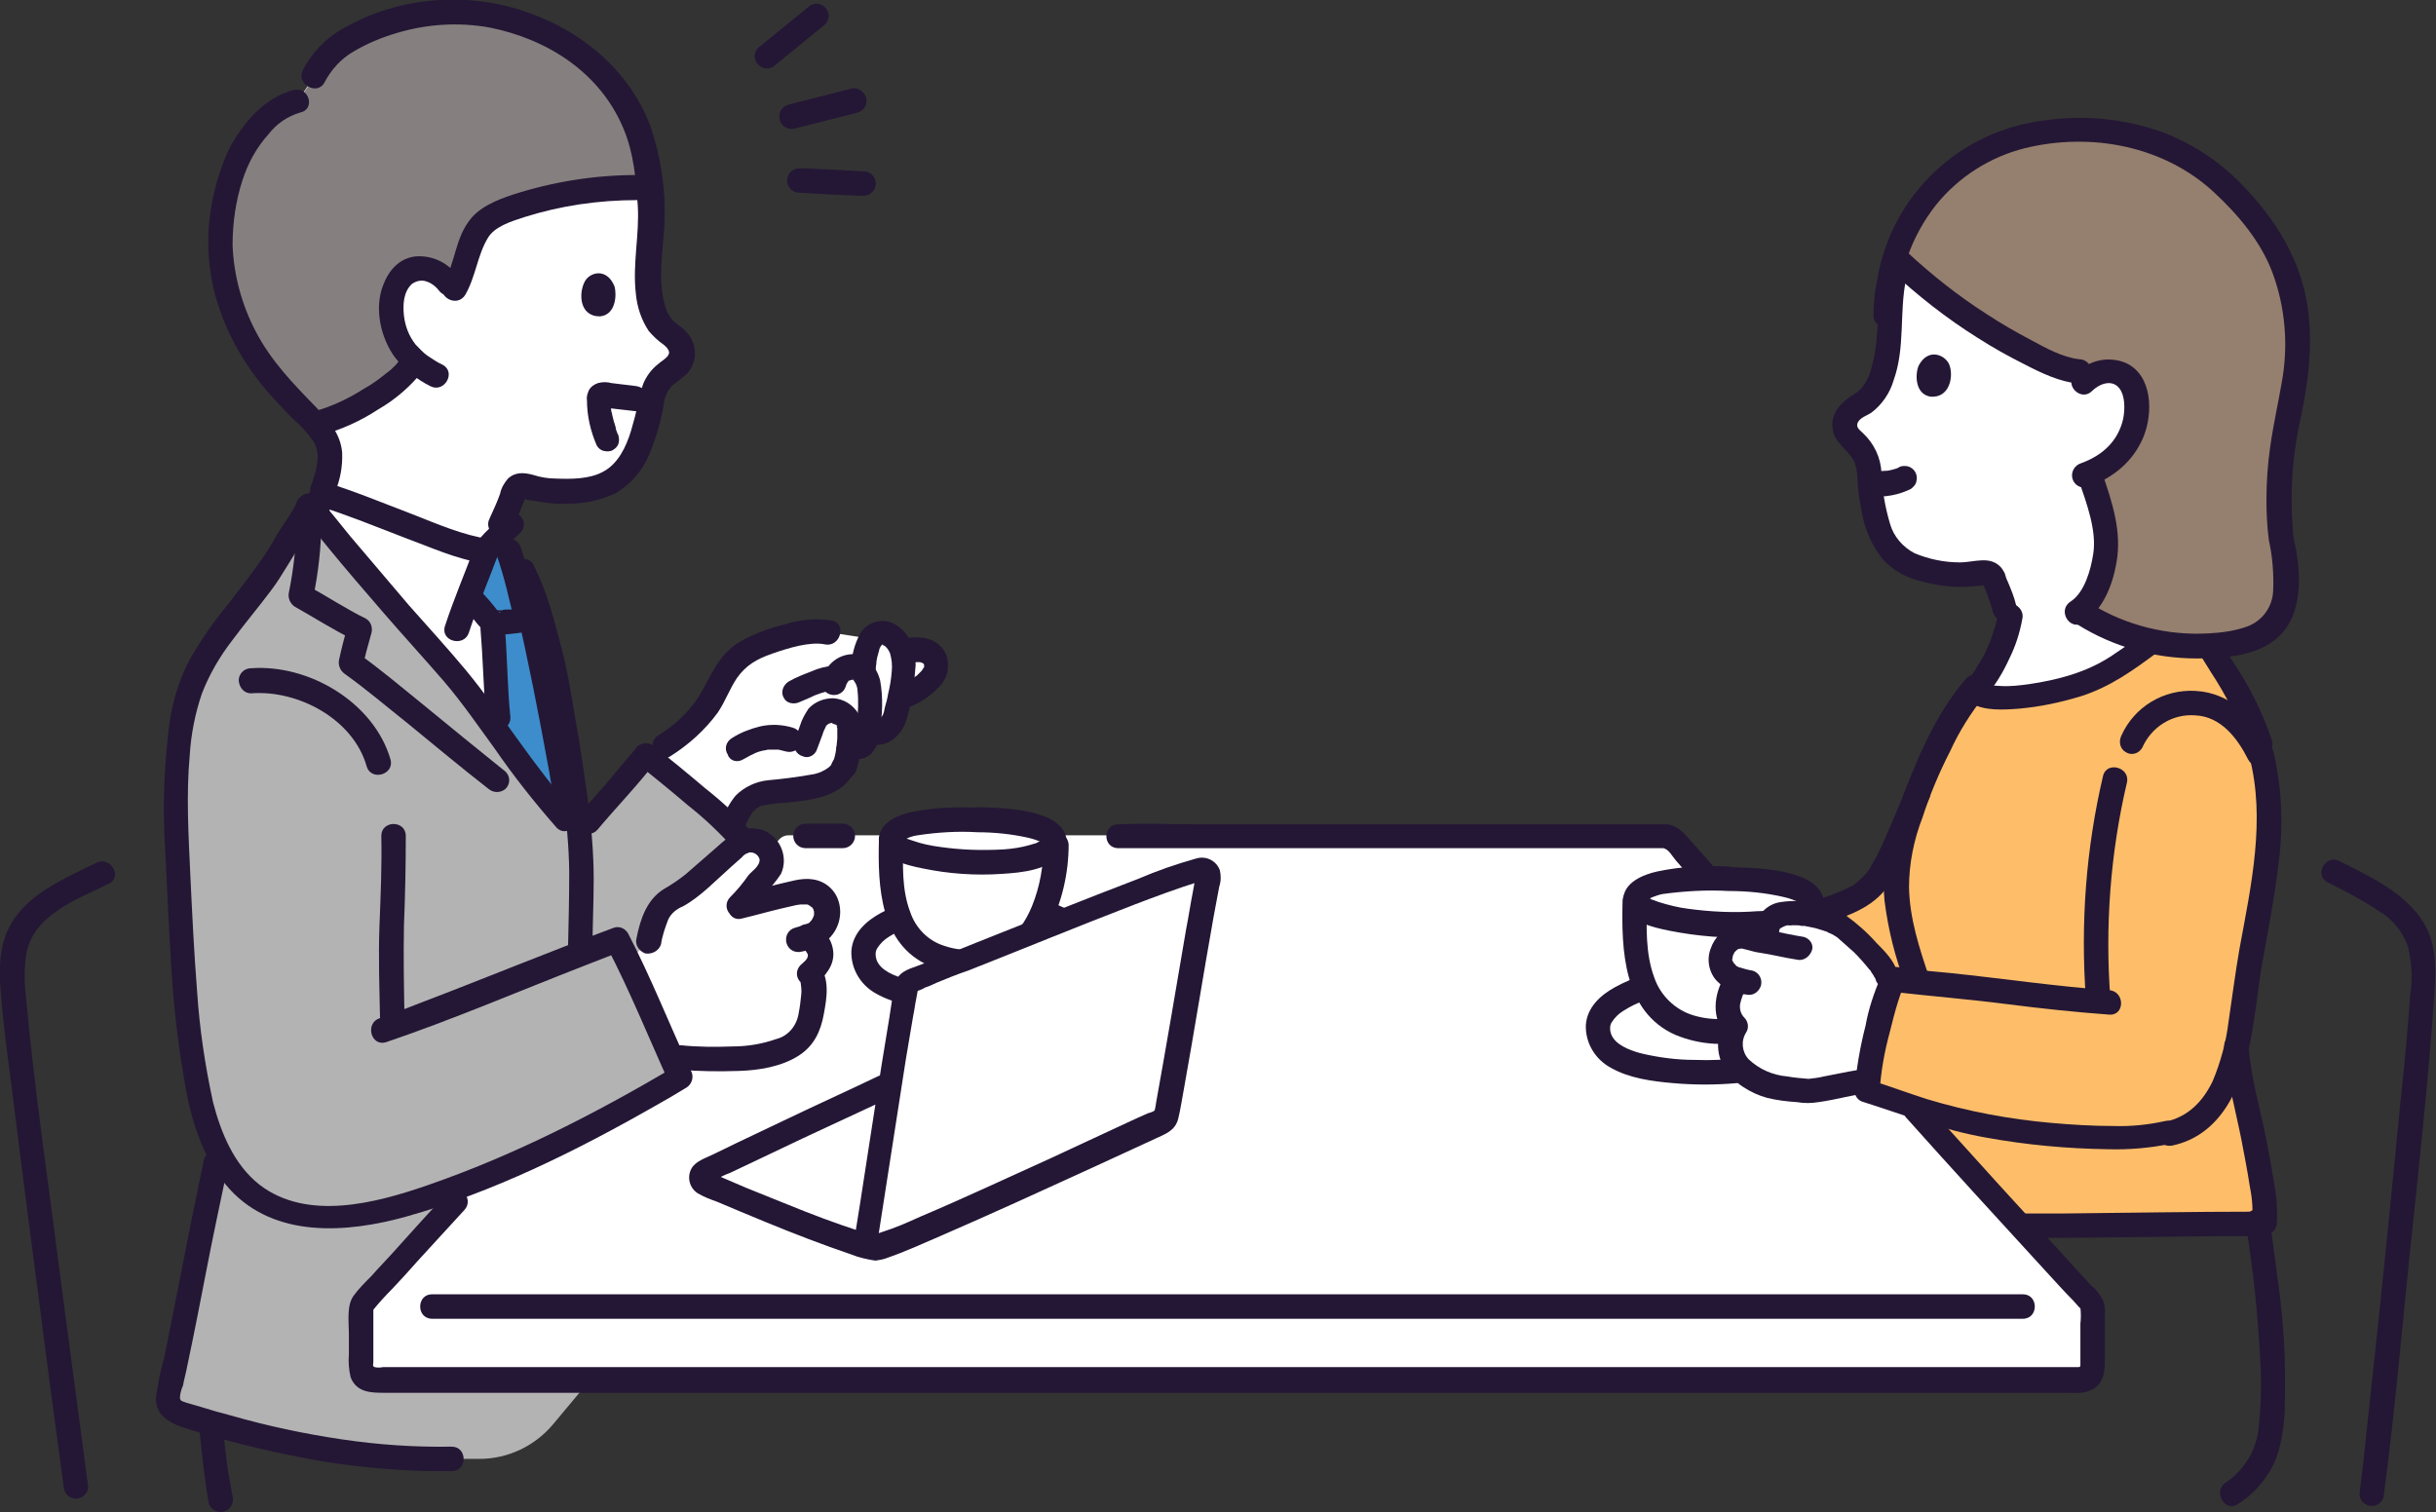<?xml version="1.0" encoding="utf-8"?>
<!-- Generator: Adobe Illustrator 26.5.2, SVG Export Plug-In . SVG Version: 6.00 Build 0)  -->
<svg version="1.1" id="レイヤー_1" xmlns="http://www.w3.org/2000/svg" xmlns:xlink="http://www.w3.org/1999/xlink" x="0px"
	 y="0px" viewBox="0 0 398 247.1" style="enable-background:new 0 0 398 247.1;" xml:space="preserve">
<rect x="0" y="0" width="398" height="247.1" fill="#333333" stroke="none"/>
<style type="text/css">
	.st0{fill:#B3B3B3;}
	.st1{fill:#FFFFFF;}
	.st2{fill:#FEBE69;}
	.st3{fill:#3D8DCC;}
	.st4{fill:#85807F;}
	.st5{fill:#241735;}
	.st6{fill:#957F6E;}
</style>
<g id="グループ_833" transform="translate(0)">
	<path id="パス_1731" class="st0" d="M121.5,137.4c-2.6-3.4-12.6-11.5-16-14.1c-1.1,1.5-8,9.2-9.3,10.8l-1.5,1.8
		c0.3,5.7,0.2,14.9,0.2,19.1v0.5c2.8-1.1,5-1.9,6-2.3c1,1.9,2.3,4.8,3.8,8.1l1.4-7.6c0.3-2,1-3.9,2.1-5.6c1-1.2,2.7-1.7,3.9-2.7
		c2.4-1.9,4.6-4.1,7-6C119.8,138.6,120.6,138,121.5,137.4"/>
	<path id="パス_1732" class="st1" d="M137.7,125.5c-1,2.8-5.9,3.6-11.3,4c-4.9,0.4-5.6,3.2-6.8,5.6l-0.1,0.3
		c-3.7-3.7-10.5-9.2-13.6-11.6l2.5-1.9c9.7-6.5,6.8-9.1,12.1-14.3c2.1-2.1,10.8-5.1,14.8-4.3l7.1,1.1c0.4-0.6,1.2-1,1.9-0.9
		c1.2,0.1,2.6,1.5,3.1,3.2l0.3-0.1c0.8-0.4,4.2-0.7,4.9,1c1.5,3.5-3.6,5.7-5.3,6.4l-0.4,0.2c-0.2,0.9-0.4,1.8-0.6,2.7
		c-0.4,1.8-2.5,3.7-4.6,2.3c-0.1,0.5-0.1,0.9-0.2,1.4c0,0.9-0.8,1.5-1.6,1.5h0l-1.4-0.4C138.4,123,138.2,124.3,137.7,125.5"/>
	<path id="パス_1733" class="st1" d="M357.1,98.9c-1.6,3.8-12.1,10.5-13.4,11.2c-5.2,2.7-18.3,5.3-21.1,2.8
		c2.6-3.2,4.5-6.9,5.6-10.8l-0.7-2.6c-0.5-1.7-1.1-3.3-1.8-4.9c-0.3-0.7-1.1-1.2-1.8-1c-3.2,0.8-8.1,0.2-11.6-1.3
		c-2.2-0.9-3.9-2.6-4.8-4.7c-0.7-1.5-1.1-3-1.4-4.6c-0.4-2.2-0.7-4.5-0.8-6.8c-0.3-1.1-0.8-2.2-1.5-3.1c-1.2-1.4-3.2-2.5-2.1-4.8
		c0.5-0.9,1.2-1.5,2.1-1.9c4.4-2.2,4.8-8.7,5-13.4c-0.1-3.5,0.3-6.9,1.3-10.2c7.1,6.7,15.2,12.2,24,16.4c1.8,0.9,3.7,1.5,5.6,1.8
		l2.7,0.2c0.3-0.1,0.6-0.2,0.9-0.3c1.3-0.3,2.7-0.1,3.8,0.7c1.5,1.2,2.2,3.6,2,5.5L357.1,98.9z"/>
	<path id="パス_1734" class="st0" d="M73.8,238.4c-6.2,0.1-12.4-0.3-18.5-1.2c-8.9-1.4-17.6-3.5-26.1-6.3c-1.3-0.4-2-1.7-1.6-3
		c1.7-7.3,5.6-27.9,7.8-37.7h57.4l4.2,34.6l-6.6,7.9c-3,3.6-7.4,5.7-12.1,5.7H73.8z"/>
	<path id="パス_1735" class="st2" d="M365.4,170.6c0.7-3.2,1-6.4,1.4-9.2c1.8-12.4,5.9-26,2.6-38.4c0,0-0.8-2.8-1.2-4.6
		c-3.2-7.8-8.8-14.1-10.5-19.6l-0.2-0.7l-0.3,0.8c-1.6,3.8-12.1,10.5-13.4,11.2c-5.3,2.8-19.1,5.5-21.3,2.5c-4.1,5-8.4,14-10.8,21.5
		c-0.2,0.1-0.3,0.2-0.4,0.3c-1.1,3-2.5,5.8-4,8.6c-1,1.7-2.6,3-4.4,3.9c-1.6,0.7-3.2,1.4-4.9,1.9l-1,0.3l3.3,1.9
		c2.2,1.3,7.5,6.7,7.9,8.4l0.2,0.7l1.2,0.1c1.2,0.1,2.4,0.3,3.6,0.4l0.5,20.7l17,19.1h9.9c5.1,0,23.4-0.4,28.3-0.4l1.2-0.1
		c0.6-5.1-3.3-20.4-4.2-25.4C365.6,173.1,365.4,171.9,365.4,170.6z"/>
	<path id="パス_1736" class="st1" d="M82,188.2c16.9-18.4,36.9-40.6,45.2-50.9c0.4-0.5,1-0.8,1.6-0.8H272c0.6,0,1.2,0.3,1.6,0.7
		c12.8,16,54.1,60.7,67.9,75.3c0.2,0.2,0.3,0.6,0.4,0.9v9.9c0,1.1-0.9,2-2,2c0,0,0,0,0,0H60.9c-1.1,0-2-0.9-2-2l0,0v0
		c0-3,0-7.8,0-9.9c0-0.3,0.1-0.6,0.3-0.9C64.2,207.4,72.6,198.4,82,188.2z"/>
	<path id="パス_1737" class="st0" d="M77,192.9c-2.1,0.8-4.3,1.6-6.6,2.4c-14.6,5-30.9,6.9-36.8-12.6c-3.3-10.7-4-30.8-4.6-42.8
		c-0.4-9.3-0.7-14.6,1.1-24.4c0-0.2,0.3-1,0.5-1.8c2.6-9,10.2-15.3,14.9-23.1c0.9-2.3,3.7-5.1,4.9-8C49.9,81.8,64.1,99.1,73,109
		c4.6,5.1,14.1,19.2,19.2,24.8l2.5,2.3c0.5,5.6,0.1,14.3,0.1,19.1c0,0,0,0.2,0,0.5c2.8-1.1,5-1.9,6-2.3c2.4,4.5,6.9,15.2,10.3,22.5
		C99.3,182.9,89.2,188.2,77,192.9z"/>
	<path id="パス_1738" class="st1" d="M77.2,114.2c-1.6-2.1-3.1-3.9-4.2-5.2c-7.3-8.1-18.1-21.1-21.5-25.2c0.5-1.4,1-2.9,1.1-3
		c6.9,2.2,21.2,8.4,26.7,9.3c0.9-1,1.8-1.9,2.7-2.8c0.6,1.7,1,2.8,1,2.8c0.3,0.9,0.7,2,1,3.3h1.4c2.7,5.5,3.4,9.7,4.8,14.9
		c1.4,7.6,3.2,16.8,4.4,28.3l-2.5-2.7C88.4,129.6,82.1,120.5,77.2,114.2z"/>
	<path id="パス_1739" class="st1" d="M48.6,16.6c-2.5,0.6-4.2,1.7-7.2,5.3c-3.7,4.5-4.3,10-4.6,11c-2.4,9.5,0.9,22.1,9.5,31
		c1.6,2,4.3,4.2,6.2,6.6c1,1.3,1.5,2.8,1.4,4.4c-0.2,2-0.7,3.9-1.5,5.8c6.9,2.1,21.3,8.4,26.9,9.3c1.3-2.5,2.3-4.4,2.3-4.4
		c0.9-1.8,1.7-3.6,2.3-5.5c0.4-0.7,1.2-1,1.9-0.8c3.1,1.1,8,1.1,11.7,0.1c2.3-0.6,4.2-2.1,5.4-4.1c0.8-1.4,1.5-2.9,2-4.4
		c0.7-2.2,1.2-4.4,1.6-6.7c0.4-1.1,1.1-2.1,1.9-2.9c1.4-1.2,3.5-2.1,2.7-4.6c-0.3-0.9-1-1.7-1.8-2.2c-4.1-2.7-3.7-9.3-3.4-14
		c0.4-2.5,0.4-5.1,0.3-7.7c0-1.5-0.2-3-0.4-4.5c-0.3-2-0.8-4.1-1.3-6.1c-0.7-2.1-1.6-4.2-2.9-6.1C97.5,9,89.3,4.4,81,2.7
		c-8.7-1.8-17.8-0.1-25.4,4.7c-1.8,1.3-3.3,3.1-4.3,5.1L48.6,16.6z"/>
	<path id="パス_1740" class="st3" d="M89.3,130.3c-2.3-2.9-4.9-6.5-7.5-9.9c-0.8-5.7-0.9-12.7-1.3-17.6c0,0,0-0.5-0.1-1.1
		c-0.6-0.4-2.9-3.4-3.5-3.8l-0.3-0.4c1.2-3.2,2.6-6.7,3-8c0.8-0.8,1.6-1.6,2.4-2.4c0.6,1.7,1,2.9,1,2.9c0.7,2,1.6,5.4,2.5,8.7
		c0.4,0,0.7,0,0.7,0c1,4.5,5.8,27.7,6,30.8l0.3,4.6l-0.3-0.4C91.4,132.8,90.4,131.6,89.3,130.3z"/>
	<path id="パス_1741" class="st4" d="M36.6,45.1c-0.8-4-0.7-8.1,0.2-12.1c0.3-1.1,0.9-6.5,4.6-11c3-3.7,4.6-4.7,7.2-5.3l0.6-0.9
		l2.2-3.3c1-2,2.5-3.8,4.3-5.1C63.1,2.6,72.2,0.9,81,2.7c8.4,1.7,16.5,6.3,20.6,13.5c1.2,1.9,2.1,3.9,2.9,6.1l1.3,6.1
		c0.1,0.8,0.2,1.6,0.3,2.3c-7.4-0.3-22.6,1.7-27.3,6c-2.4,2.4-2.5,7.5-4.8,10.9c-1-1.5-1.8-2.7-3.6-3.3c-1.3-0.5-2.7-0.4-3.9,0.2
		c-1.7,1-2.6,3.3-2.7,5.3c-0.3,3.5,1.1,6.9,3.7,9.3l-0.3,0.5c-2.7,3.6-10,8.3-15.4,9.6l-0.5,0.2c-1.7-1.9-3.8-3.6-5-5.3
		C41.3,58.8,37.9,52.2,36.6,45.1z"/>
	<path id="パス_1742" class="st5" d="M65.6,58.5c0.3-0.4-0.2,0.3-0.3,0.4c-0.2,0.2-0.4,0.4-0.6,0.7c-0.5,0.5-1,1-1.6,1.4
		c-1.1,0.9-2.3,1.8-3.6,2.5c-2.5,1.6-5.2,2.9-8.1,3.7c-2.5,0.6-1.4,4.5,1.1,3.9c3.3-0.9,6.4-2.3,9.3-4.2c2.8-1.6,5.3-3.8,7.3-6.3
		c0.5-1,0.2-2.2-0.7-2.7C67.3,57.2,66.1,57.5,65.6,58.5L65.6,58.5z"/>
	<path id="パス_1743" class="st5" d="M74.6,44.9c-1.6-2.1-4.1-3.2-6.7-3c-2.7,0.3-4.4,2.3-5.3,4.7c-1.5,3.8-0.4,8.7,2,11.9
		c1.5,1.9,3.5,3.5,5.7,4.6c2.3,1.2,4.3-2.3,2-3.5c-0.9-0.4-1.7-1-2.5-1.5c-0.7-0.5-1.3-1.2-1.9-1.8c-1.1-1.4-1.7-3-1.9-4.7
		c-0.2-1.8-0.1-3.9,1.3-5.2c0.7-0.5,1.6-0.7,2.4-0.4c0.9,0.3,1.6,0.9,2.2,1.7c0.8,0.8,2,0.8,2.8,0C75.3,46.9,75.3,45.7,74.6,44.9
		L74.6,44.9z"/>
	<path id="パス_1744" class="st5" d="M100.4,46.8c0.4,1.4,0.2,4.7-2.4,4.9c-3.4,0-3.5-3.9-2.4-5.8C96.5,44.4,99.2,43.8,100.4,46.8
		z"/>
	<path id="パス_1745" class="st5" d="M104,28.6c-6.8,0-13.7,1.1-20.2,3.2c-2.7,0.9-5.7,2.1-7.3,4.5c-2.1,2.9-2.2,6.8-4,9.9
		c-1.3,2.2,2.1,4.2,3.5,2c1.7-2.9,2-6.5,3.7-9.3c1.1-1.9,3.8-2.7,5.9-3.4c6-1.9,12.2-2.8,18.5-2.8C106.6,32.6,106.6,28.6,104,28.6z"
		/>
	<path id="パス_1746" class="st5" d="M48,14.7c-4.8,1.2-8.4,5.5-10.6,9.7c-1.7,3.7-2.8,7.7-3.2,11.7c-0.5,5,0.1,10.1,1.8,14.8
		c1.9,5.3,4.9,10.1,8.7,14.2c1,1.1,2,2.2,3.1,3.3c1.3,1.1,2.4,2.3,3.4,3.7c1.4,2.3,0.4,5-0.4,7.3c-0.8,2.4,3,3.5,3.9,1.1
		c0.9-2.1,1.3-4.3,1.2-6.6c-0.3-3.1-2.2-5.2-4.3-7.4c-3.7-3.8-7.3-7.5-9.8-12.3c-2.3-4.4-3.6-9.2-3.8-14.1c0-3.6,0.5-7.2,1.6-10.6
		c0.9-2.8,2.3-5.4,4.3-7.6c1.3-1.7,3.1-2.9,5.1-3.5C51.6,17.9,50.5,14.1,48,14.7L48,14.7z"/>
	<path id="パス_1747" class="st5" d="M53,13.5c1.1-2.1,2.7-3.9,4.8-5.1c2.2-1.3,4.6-2.3,7-3C69.8,3.9,75,3.6,80,4.5
		c9.5,1.9,18.1,7.4,21.9,16.6c1.7,4.1,2,8.3,2.3,12.5c0.3,4.8-0.9,9.6-0.3,14.5c0.2,2.1,0.9,4.2,2.1,6c0.7,0.8,1.5,1.6,2.4,2.2
		c0.5,0.4,1.2,1.1,0.8,1.7c-0.3,0.6-1.3,1.1-1.8,1.6c-1,0.8-1.8,1.9-2.3,3.1c-0.4,1.1-0.7,2.2-0.9,3.4c-0.3,1.5-0.7,2.9-1.1,4.3
		c-0.8,2.6-2.1,5.4-4.6,6.7c-2.2,1.2-5.2,1.2-7.7,1.1c-1.2,0-2.5-0.2-3.7-0.6c-1.5-0.4-2.9-0.5-4.1,0.6c-0.6,0.7-1.1,1.5-1.3,2.5
		c-0.5,1.4-1.1,2.7-1.7,4c-1.2,2.3,2.3,4.3,3.5,2c0.7-1.3,1.3-2.7,1.8-4c0.2-0.5,0.4-0.9,0.5-1.4c0.1-0.1,0.1-0.2,0.1-0.3
		c0.1-0.6-0.4,0.6-0.4,0.4c0.1,0.2,1.2,0.4,1.5,0.4c0.6,0.1,1.2,0.2,1.8,0.3c1.4,0.2,2.9,0.3,4.3,0.2c2.6,0,5.1-0.6,7.5-1.7
		c2.5-1.5,4.4-3.7,5.5-6.4c1.1-2.7,2-5.6,2.4-8.5c0.2-1.1,0.7-2.2,1.6-2.9c0.7-0.6,1.5-1.1,2.2-1.8c1.8-2,1.6-5.1-0.3-6.9
		c-0.7-0.8-1.7-1.2-2.3-2c-0.6-0.8-1-1.7-1.2-2.7c-1.2-4.9,0.2-10,0.1-14.9c0-4.7-0.8-9.3-2.3-13.8C102.4,10.3,93.1,3.6,82.8,1
		c-6.1-1.5-12.4-1.4-18.4,0.2c-3.1,0.8-6,2.1-8.8,3.7c-2.6,1.6-4.7,3.8-6.1,6.5C48.3,13.7,51.8,15.7,53,13.5L53,13.5z"/>
	<path id="パス_1748" class="st5" d="M104,63.1l-4.1-0.5c-0.7-0.2-1.5-0.2-2.2,0c-0.6,0.2-1.2,0.6-1.5,1.2c-0.2,0.5-0.4,1-0.3,1.6
		c0,2.6,0.6,5.1,1.6,7.4c0.3,0.5,0.7,0.8,1.2,0.9c0.5,0.1,1.1,0.1,1.5-0.2c0.5-0.3,0.8-0.7,0.9-1.2c0.1-0.5,0-1.1-0.2-1.5
		c-0.2-0.4,0.2,0.4,0,0.1c0-0.1-0.1-0.2-0.1-0.3c-0.1-0.2-0.2-0.5-0.2-0.7c-0.1-0.5-0.3-0.9-0.4-1.4c-0.1-0.3-0.1-0.5-0.2-0.8
		c0-0.1,0-0.2-0.1-0.4c-0.1-0.4,0.1,0.5,0,0c-0.1-0.5-0.1-1-0.1-1.4c0-0.2,0-0.5,0-0.7c0,0.2-0.1,0.4-0.2,0.6
		c-0.1,0.3-0.4,0.6-0.8,0.7c-0.4,0.1-0.4,0-0.1,0.1c0.6,0.1,1.1,0.1,1.7,0.2l3.5,0.4c1.1,0,2-0.9,2-2c0-0.5-0.2-1-0.6-1.4
		C105,63.4,104.5,63.2,104,63.1L104,63.1z"/>
	<path id="パス_1749" class="st5" d="M132,1.2c-2.7,2.2-5.4,4.4-8.1,6.6c-0.8,0.8-0.8,2,0,2.8c0.8,0.8,2,0.8,2.8,0
		c2.7-2.2,5.4-4.4,8.1-6.6c0.8-0.8,0.8-2,0-2.8C134,0.4,132.8,0.4,132,1.2L132,1.2z"/>
	<path id="パス_1750" class="st5" d="M139,14.5c-3.4,0.9-6.8,1.7-10.2,2.6c-1.1,0.3-1.7,1.4-1.4,2.5c0.3,1.1,1.4,1.7,2.5,1.4
		c3.4-0.9,6.8-1.7,10.2-2.6c1.1-0.3,1.7-1.4,1.4-2.5C141.1,14.8,140,14.2,139,14.5C139,14.5,139,14.5,139,14.5z"/>
	<path id="パス_1751" class="st5" d="M141.1,28c-3.5-0.2-7-0.4-10.5-0.5c-1.1,0-2,0.9-2,2c0,1.1,0.9,2,2,2c3.5,0.2,7,0.4,10.5,0.5
		c1.1,0,2-0.9,2-2C143.1,28.9,142.2,28,141.1,28z"/>
	<path id="パス_1752" class="st5" d="M182.7,138.6h87.5c0.5,0,1,0,1.5,0c0.9,0.1,1.5,1.3,2.1,2c1.3,1.5,2.6,3,4,4.5
		c1.7,1.9,4.5-0.9,2.8-2.8c-1.4-1.5-2.7-3.1-4.1-4.6c-1.2-1.4-2.3-2.8-4.2-3c-0.3,0-0.6,0-0.8,0h-76.6c-4,0-8-0.2-11.9,0h-0.2
		C180.1,134.6,180.1,138.6,182.7,138.6L182.7,138.6z"/>
	<path id="パス_1753" class="st5" d="M131.6,138.6h6.1c1.1,0,2-0.9,2-2s-0.9-2-2-2h-6.1c-1.1,0-2,0.9-2,2S130.5,138.6,131.6,138.6
		z"/>
	<path id="パス_1754" class="st5" d="M70.6,215.5h9.9l19.7,0l27.2,0l32.3,0l35,0l35.4,0l33.5,0l29.2,0l22.5,0h15.2
		c2.6,0,2.6-4,0-4h-11l-20.6,0l-27.8,0l-32.7,0l-35.2,0l-35.3,0l-33.2,0l-28.6,0l-21.7,0H70.6C68,211.5,68,215.5,70.6,215.5
		L70.6,215.5z"/>
	<path id="パス_1755" class="st5" d="M15.7,141c-5.2,2.6-11.5,5.1-14.3,10.7c-1.5,3.1-1.6,6.7-1.3,10.1c0.4,5.3,1.1,10.6,1.8,15.8
		c2,16.3,4.2,32.7,6.3,49c0.7,5.4,1.5,10.9,2.2,16.3c0,1.1,0.9,2,2,2c1,0,2.1-0.9,2-2c-1.6-12.3-3.3-24.6-4.9-37
		c-1.8-14.1-3.9-28.2-5.2-42.4c-0.3-2.5-0.4-5,0-7.6c1.1-6.4,8.4-9,13.5-11.5C20.1,143.3,18,139.8,15.7,141L15.7,141z"/>
	<path id="パス_1756" class="st5" d="M380.3,144.2c2.9,1.4,5.7,2.9,8.4,4.7c2.2,1.3,3.8,3.3,4.7,5.7c0.6,2.6,0.8,5.2,0.4,7.8
		c-0.4,5.5-0.9,11.1-1.5,16.6c-1.6,16.3-3.2,32.6-5,48.9c-0.6,5.4-1.1,10.8-1.8,16.2c0,1.1,0.9,2,2,2c1.1,0,2-0.9,2-2
		c1.7-12.7,2.8-25.4,4.1-38.1c1.5-14.3,3.1-28.7,4.1-43.1c0.2-3.1,0.4-6.4-0.5-9.4c-2.1-6.7-9.3-9.9-15-12.8
		C380,139.5,378,143,380.3,144.2L380.3,144.2z"/>
	<path id="パス_1757" class="st1" d="M176.9,155.2c0-5.3-9.6-7.5-17.2-7.5c-8.1,0-18.6,3.1-18.6,8.1c0,6,9,7.3,18,7.3
		C165.9,163.1,176.9,161.2,176.9,155.2z"/>
	<path id="パス_1758" class="st5" d="M178.9,155.2c-0.2-6.9-9.3-8.7-14.6-9.3c-6.7-0.8-14.4,0-20.4,3.3c-2.4,1.3-4.6,3.3-4.8,6.2
		c-0.1,2.9,1.5,5.6,4.1,7c3,1.7,6.7,2.2,10.2,2.5c3.4,0.3,6.9,0.3,10.3,0C169.2,164.3,178.8,162.5,178.9,155.2c0.1-2.6-3.9-2.6-4,0
		c0,0.6-0.2,1.2-0.6,1.7c-0.7,0.8-1.5,1.4-2.4,1.8c-2.3,1.1-4.7,1.7-7.1,2c-2.6,0.4-5.2,0.5-7.9,0.4c-3,0-6-0.4-8.9-1.1
		c-1.8-0.5-4.2-1.4-4.8-3.2c-0.2-0.6-0.2-1.3,0.1-1.8c0.5-0.8,1.1-1.4,1.9-1.9c4.5-2.9,10.7-3.6,15.9-3.4c3.2,0.1,6.5,0.6,9.5,1.7
		c1.2,0.4,2.2,1,3.2,1.7c0.7,0.5,1.1,1.3,1.1,2.1C175,157.8,179,157.8,178.9,155.2z"/>
	<path id="パス_1759" class="st1" d="M169.9,149.9c1.7-3.7,2.6-7.8,2.6-11.9l-0.1-0.6c0.1-2.3-6.7-3.2-12.6-3.4
		c-7.4-0.2-13.9,0.6-14.3,3.2c-0.2,6,0.1,10.1,1.8,13.7c1.9,3.9,5.7,6.1,10.9,6.1c5.7,0,8.6-2,10.6-5
		C169.1,151.4,169.6,150.7,169.9,149.9z"/>
	<path id="パス_1760" class="st5" d="M170.5,138c0,3.5-0.6,6.9-1.9,10.1c-1,2.4-2.5,4.8-4.9,6c-2.9,1.3-6.3,1.5-9.3,0.5
		c-2.7-0.8-4.8-2.9-5.7-5.6c-1.4-3.7-1.2-7.8-1.1-11.7c0.1-2.6-3.9-2.6-4,0c-0.2,7.6,0.2,17,8.2,20.5c3.8,1.6,8.1,1.8,12.1,0.5
		c3.3-1.2,6-3.6,7.5-6.7c2.1-4.2,3.2-8.9,3.2-13.6C174.4,135.4,170.4,135.4,170.5,138L170.5,138z"/>
	<path id="パス_1761" class="st5" d="M159.7,136c2.8,0,5.6,0.3,8.3,0.9c0.8,0.2,1.5,0.4,2.3,0.8c0.3,0.2,0.1,0,0.1,0.1
		c0,0.4,0-1.4,0-0.8c0,0.1,0,0.5,0-0.1c0,0.1-0.1,0.2-0.2,0.3c0.2-0.1,0.3-0.3,0,0c-0.1,0.1-0.2,0.2-0.3,0.3
		c0.4-0.3-0.1,0.1-0.3,0.1c-0.1,0.1-0.8,0.4-0.4,0.2c-0.3,0.1-0.7,0.2-1,0.3c-1.4,0.4-2.8,0.6-4.2,0.7c-3.5,0.2-6.9,0.1-10.4-0.4
		c-1.5-0.2-3-0.5-4.4-1c-0.3-0.1-0.6-0.2-0.9-0.3c-0.1,0-0.4-0.2,0,0c-0.1-0.1-0.3-0.1-0.4-0.2c-0.2-0.1-0.4-0.2-0.5-0.3
		c-0.4-0.2,0.2,0.2-0.2-0.1c0.1,0.1,0.1,0.2,0.2,0.3c0,0,0,1.1,0.1,0.5c0,0.2-0.1,0.2,0.1,0c0.7-0.4,1.5-0.7,2.3-0.8
		C153.2,136,156.5,135.8,159.7,136c2.6,0.1,2.6-3.9,0-4c-3.6-0.2-7.3,0-10.8,0.7c-2.2,0.5-5,1.6-5.3,4.2c-0.3,3.4,4.6,4.5,7.1,5
		c4.3,0.9,8.7,1.2,13,0.9c3.2-0.2,7.9-0.6,9.9-3.6c1.7-2.5-0.3-4.7-2.7-5.7c-3.5-1.4-7.5-1.5-11.2-1.6
		C157.2,132,157.2,136,159.7,136z"/>
	<path id="パス_1762" class="st1" d="M190.7,181.1c1.7-8.8,5.5-32.1,6.6-38c0.1-0.5-0.3-1.1-0.8-1.2c-0.2,0-0.3,0-0.5,0
		c-8.7,2.5-41.4,16.2-47.4,18.3c-0.4,0.1-0.6,0.4-0.7,0.8c-0.7,3.9-1.7,9.9-2.6,16.1c-9,4.3-24.5,11.7-30.2,14.5
		c-0.5,0.3-0.7,0.9-0.4,1.4c0.1,0.2,0.3,0.4,0.6,0.5c6.6,2.9,25.8,10.6,27.8,10.5c2.4-0.1,37.7-16.5,46.8-20.7
		c0.3-0.1,0.5-0.4,0.5-0.6C190.5,182.1,190.6,181.6,190.7,181.1z"/>
	<path id="パス_1763" class="st5" d="M143.3,203.3c1.6-10.1,3.1-20.1,4.7-30.2c0.4-2.4,0.8-4.7,1.2-7.1c0.2-0.9,0.3-1.9,0.5-2.8
		c0.1-0.4,0.1-0.7,0.2-1.1c0-0.1,0.1-0.4,0.1-0.5c0.1,0.1-0.9,0.5-0.4,0.4c0.5-0.1,1-0.3,1.5-0.6c0.6-0.2,1.3-0.5,1.9-0.8
		c1.7-0.7,3.4-1.4,5.2-2c9.1-3.6,18.1-7.3,27.2-10.8c3.4-1.3,6.9-2.6,10.4-3.7c0.1,0,0.8-0.1,0.8-0.2c0.1-0.1-1.1-1.1-1.1-1.2
		c-0.1,0,0,0.2-0.1,0.3c0,0.2-0.1,0.3-0.1,0.5c-0.1,0.7-0.3,1.5-0.4,2.2c-0.4,2-0.7,4.1-1.1,6.1c-1.6,9.4-3.2,18.9-4.9,28.3
		c-0.1,0.7-0.2,1.4-0.5,2.1l0.5-0.9c-0.4,0.3-0.8,0.5-1.3,0.6l-1.8,0.8l-4.1,1.9c-3.4,1.6-6.7,3.1-10.1,4.7
		c-7.1,3.2-14.1,6.5-21.2,9.5c-2.2,1-4,1.8-6.5,2.6c-0.3,0.1-0.6,0.2-0.8,0.3c-0.1,0-0.2,0-0.3,0.1c-0.4,0.2,0.5,0,0.2,0
		c-0.4,0,0.5,0.2,0,0c-0.2-0.1-0.4-0.1-0.6-0.1c-0.6-0.2-1.2-0.4-1.9-0.5c-4-1.3-8-2.8-11.9-4.4c-2.2-0.9-4.5-1.8-6.7-2.7
		c-0.9-0.4-1.9-0.8-2.8-1.2l-1.4-0.6c-0.5-0.3-1-0.5-1.5-0.7l-0.1,1.6l0.5-0.3l0.8-0.4c0.6-0.3,1.2-0.6,1.8-0.8
		c1.3-0.6,2.5-1.2,3.8-1.8c2.7-1.3,5.5-2.6,8.2-3.9c4.8-2.2,9.6-4.5,14.4-6.7c2.3-1.1,0.3-4.5-2-3.5c-5,2.4-10.1,4.7-15.1,7.1
		c-2.7,1.3-5.5,2.6-8.2,3.9c-1.2,0.6-2.5,1.2-3.7,1.8c-1.2,0.6-2.9,1.1-3.6,2.3c-0.8,1.4-0.4,3.2,1,4.1c1,0.6,2.1,1,3.2,1.4
		c2.6,1.1,5.2,2.2,7.9,3.3c4.6,1.9,9.3,3.7,14,5.3c1.2,0.5,2.6,0.8,3.9,1c0.7-0.1,1.4-0.2,2.1-0.5c2.9-1,5.7-2.3,8.5-3.5
		c8.3-3.6,16.6-7.4,24.9-11.2c3.4-1.6,6.8-3.1,10.2-4.7c1.7-0.8,3.3-1.3,3.8-3.3c0.4-1.6,0.6-3.2,0.9-4.7c1.7-9.4,3.2-18.9,4.9-28.4
		c0.3-1.6,0.6-3.2,0.9-4.8c0.3-0.9,0.3-1.8,0.1-2.7c-0.6-1.6-2.3-2.4-3.9-1.9c-3.2,0.9-6.4,2-9.4,3.3c-8.9,3.4-17.6,6.9-26.4,10.4
		c-3.2,1.3-6.4,2.6-9.6,3.8c-1.7,0.6-3.4,1.1-3.8,3.1c-0.4,1.8-0.6,3.6-0.9,5.4c-1.7,10.1-3.2,20.3-4.8,30.5
		c-0.3,1.9-0.6,3.7-0.9,5.6c-0.3,1.1,0.4,2.1,1.4,2.5C141.9,205,143,204.4,143.3,203.3L143.3,203.3z"/>
	<path id="パス_1764" class="st1" d="M134.8,148c-0.3-0.9-0.9-1.6-1.7-2c-1.6-0.7-4.4,0.3-6.1,0.6c-1.9,0.4-4.5,1.2-6.7,1.7
		c1.7-1,2.6-3,4-4.4c1.3-1.3,2.5-2.5,1.8-4.5c-0.6-1.5-2.1-2.3-3.7-2.1c-1.4,0.1-2.2,1.3-3.3,2.2c-2.4,2-4.6,4.1-7,6
		c-1.2,1-3,1.5-3.9,2.7c-1.1,1.7-1.8,3.6-2.1,5.6l-3.1,2.9c2.6,4.4,5.8,10.8,8.3,16.3c4.1-0.2,8.6,0.4,10,0.1
		c2.5-0.6,5.2-0.7,7.5-1.8c2-0.9,3.5-4.3,3.5-4.6c0.4-2.1,1.2-5.9-0.1-7.4c1.2-1.2,2-2,1.8-3.4c-0.1-1.2-1-2.2-2.1-2.6
		c1.2-0.4,2.2-1.3,2.7-2.5C135,149.9,135.1,148.9,134.8,148z"/>
	<path id="パス_1765" class="st5" d="M32.6,233.8c0.4,3.9,0.8,7.9,1.5,11.8c0.3,1.1,1.4,1.7,2.5,1.4c1-0.3,1.7-1.4,1.4-2.5
		c-0.1-0.5-0.2-1.1-0.3-1.6c-0.1-0.4-0.1-0.8-0.2-1.1c0-0.2-0.1-0.5-0.1-0.7c0-0.2,0-0.1,0,0.1c0-0.1,0-0.3-0.1-0.4
		c-0.3-2.3-0.6-4.6-0.8-6.9c0-1.1-0.9-2-2-2C33.5,231.9,32.6,232.7,32.6,233.8L32.6,233.8z"/>
	<path id="パス_1766" class="st5" d="M51.9,81.2c-0.1-0.1,0,0,0.3,0.4L49.1,84c1.5,1.6,2.8,3.4,4.2,5.1c3.1,3.8,6.3,7.5,9.5,11.2
		c3.2,3.7,6.5,7.3,9.7,11c3,3.5,5.6,7.3,8.3,11c3.1,4.5,6.5,8.8,10.1,12.9c1.7,1.9,4.6-0.9,2.8-2.8c-6.5-7.1-11.5-15.5-17.6-22.9
		c-3-3.6-6.2-7.1-9.3-10.6c-3.2-3.8-6.4-7.5-9.6-11.3C55.4,85.4,53.7,83.2,51.9,81.2c-1.5-1.7-4.6,0.6-3.2,2.4
		c0.1,0.1,0.2,0.3,0.3,0.4c0.8,0.8,2,0.8,2.8,0C52.7,83.2,52.7,82,51.9,81.2L51.9,81.2z"/>
	<path id="パス_1767" class="st5" d="M84.3,99.3c2,8.6,3.7,17.3,5.3,26.1c0.2,0.9,0.3,1.9,0.5,2.8c0.1,0.4,0.1,0.7,0.2,1.1
		c-0.1-0.6,0,0.1,0,0.3c0.2,2.5,4.2,2.6,4,0c-0.4-3.6-1-7.2-1.9-10.8c-1-5.1-2-10.1-3.1-15.2c-0.4-1.8-0.7-3.6-1.2-5.3
		C87.6,95.8,83.7,96.8,84.3,99.3L84.3,99.3z"/>
	<path id="パス_1768" class="st5" d="M81.1,90.6c1.3,3.6,2.1,7.4,3,11.1l1.4-2.5c-0.7,0.1-1.4,0.3-2,0.4c-0.6,0.1,0.4,0-0.2,0
		c-0.1,0-0.3,0-0.4,0c-0.3,0-0.5,0-0.8,0.1s-0.5,0-0.8,0c-0.1,0-0.3,0-0.4,0c-0.1,0-0.5-0.1-0.1,0c0.1,0,0.8,0.3,0.6,0.2
		c0.6,0.3,0.4,0.3,0.2,0.2l-0.3-0.3c-0.9-1.2-1.9-2.3-2.9-3.4c-0.8-0.8-2.1-0.7-2.8,0c-0.7,0.8-0.7,2,0,2.8c1.2,1,2,2.5,3.2,3.6
		c0.3,0.4,0.8,0.6,1.2,0.8c0.7,0.1,1.4,0.2,2.1,0.1c1.6-0.1,3.1-0.3,4.6-0.6c1.1-0.3,1.7-1.4,1.4-2.5c-0.9-3.7-1.8-7.5-3-11.1
		c-0.3-1.1-1.4-1.7-2.5-1.4S80.9,89.5,81.1,90.6L81.1,90.6z"/>
	<path id="パス_1769" class="st5" d="M78.5,102.7c0.4,4.8,0.5,9.7,0.9,14.6c0,1.1,0.9,2,2,2c1.1,0,2-0.9,2-2
		c-0.5-4.8-0.5-9.7-0.9-14.6c0-1.1-0.9-2-2-2C79.4,100.7,78.5,101.6,78.5,102.7z"/>
	<path id="パス_1770" class="st5" d="M41,113.3c7.7-0.6,16.7,4.2,18.9,11.9c0.7,2.5,4.6,1.4,3.9-1.1c-2.7-9.3-13.3-15.6-22.8-14.9
		c-1.1,0-2,0.9-2,2C39.1,112.4,39.9,113.3,41,113.3L41,113.3z"/>
	<path id="パス_1771" class="st5" d="M48.5,84.9c-0.1,4-0.5,8-1.3,11.9c-0.2,0.9,0.2,1.8,0.9,2.3c3.2,1.8,6.3,3.8,9.6,5.4
		l-0.9-2.3c-0.5,1.9-1,3.7-1.4,5.6c-0.2,0.9,0.2,1.8,0.9,2.3c3.5,2.5,6.9,5.4,10.3,8.1c4.4,3.6,8.7,7.2,13.2,10.7
		c0.8,0.7,2,0.7,2.8,0c0.8-0.8,0.8-2,0-2.8c-4.5-3.6-9-7.3-13.4-10.9c-3.6-2.9-7.1-5.9-10.8-8.5l0.9,2.3c0.3-1.9,0.9-3.7,1.4-5.6
		c0.2-0.9-0.1-1.8-0.9-2.3c-3.3-1.6-6.4-3.7-9.6-5.4l0.9,2.3c0.9-4.3,1.4-8.6,1.4-12.9C52.5,82.3,48.5,82.3,48.5,84.9L48.5,84.9z"/>
	<path id="パス_1772" class="st5" d="M83.8,94.4c3.5,7.1,4.8,15.2,6.1,22.9c1.5,8.3,3,16.8,3.1,25.2c0,4.2-0.1,8.5-0.2,12.7
		c0,2.6,4,2.6,4,0c0-3.8,0.2-7.6,0.2-11.5c0-4.4-0.4-8.9-1-13.3c-0.6-4.3-1.2-8.6-2-12.9c-0.6-3.7-1.2-7.4-2.1-11
		c-1.3-4.9-2.4-9.6-4.7-14.1C86.1,90,82.7,92.1,83.8,94.4L83.8,94.4z"/>
	<path id="パス_1773" class="st5" d="M148.8,108.2C148,108.6,148.5,108.3,148.8,108.2c0,0,0.1,0,0.2,0
		C149.4,108.2,148.5,108.3,148.8,108.2c0.5,0,1,0,1.5,0c0.4,0-0.4-0.1-0.1,0c0.1,0,0.2,0,0.4,0.1c0.1,0,0.2,0.1,0.3,0.1
		c0.4,0.1-0.4-0.2-0.1,0c0.1,0.1,0.2,0.1,0.3,0.2c0.2,0.1-0.4-0.4-0.2-0.2c0,0,0.1,0.1,0.1,0.1c0.2,0.2-0.3-0.5-0.1-0.1
		c0,0.1,0.1,0.3,0,0c-0.2-0.4,0,0,0,0c0,0.1,0.1,0.2,0.1,0.4c0.1,0.3,0-0.6,0-0.1c0,0.1,0,0.2,0,0.3c0,0.2-0.1,0.4,0-0.3
		c0,0.1,0,0.1,0,0.2c0,0.1-0.1,0.2-0.1,0.3c-0.1,0.4,0.2-0.4,0-0.1c-0.1,0.2-0.2,0.4-0.4,0.6c-0.2,0.2,0.2-0.2,0.2-0.2
		c0,0-0.1,0.1-0.1,0.1c-0.1,0.1-0.2,0.2-0.3,0.3c-0.2,0.2-0.3,0.3-0.5,0.5c-0.1,0-0.1,0.1-0.2,0.1c-0.2,0.2,0.4-0.3,0.2-0.1
		c-0.1,0.1-0.2,0.1-0.3,0.2c-0.2,0.1-0.4,0.3-0.6,0.4c-0.8,0.5-1.6,0.9-2.5,1.2c-0.5,0.3-0.8,0.7-0.9,1.2c-0.1,0.5-0.1,1.1,0.2,1.5
		c0.3,0.5,0.7,0.8,1.2,0.9c0.5,0.1,1.1,0,1.5-0.2c2.2-0.8,4.1-2.2,5.6-4c0.9-1.3,1.1-2.8,0.7-4.3c-0.5-1.6-1.9-2.7-3.5-3
		c-1.5-0.3-3-0.2-4.4,0.4c-1,0.6-1.3,1.8-0.7,2.7C146.6,108.5,147.8,108.8,148.8,108.2L148.8,108.2z"/>
	<path id="パス_1774" class="st5" d="M143.1,109.1c0-0.3,0.1-0.6,0.1-0.9c-0.1,0.5,0,0,0-0.1c0-0.2,0.1-0.4,0.1-0.6
		c0.1-0.4,0.2-0.7,0.3-1.1c0-0.1,0.2-0.5,0-0.2c0.1-0.2,0.2-0.4,0.3-0.6c0.2-0.4-0.2,0.2,0.1-0.1c0.1-0.1,0.3-0.5,0-0.1
		c0.1-0.1,0.2-0.1,0.3-0.1c-0.2,0.1-0.3,0.1-0.1,0.1c0.1,0,0.1,0-0.1,0c0.1,0,0.2,0,0.3,0c-0.4,0,0.1,0.2-0.1,0c0,0,0.5,0.3,0.3,0.2
		c0.4,0.3,0.6,0.7,0.8,1.1c0.3,1,0.4,2,0.3,3c-0.1,1.3-0.3,2.5-0.6,3.7c-0.1,0.7-0.3,1.4-0.5,2.1c-0.1,0.3-0.1,0.6-0.2,0.9
		c0,0-0.2,0.6-0.1,0.3c0,0.1-0.4,0.6-0.3,0.5c0,0-0.4,0.4-0.3,0.3c0,0-0.5,0.2-0.3,0.2c-0.2,0.1-0.3,0.1-0.1,0c-0.2,0-0.3,0-0.5,0
		c-1.1,0-2,0.9-2,2c0,1.1,0.9,2,2,2c2.6,0.3,4.8-1.9,5.4-4.4c0.8-2.8,1.2-5.7,1.4-8.6c0-2.6-1-5.4-3.4-6.7c-2-1.1-4.6-0.4-5.7,1.6
		c-0.9,1.7-1.4,3.6-1.4,5.5c0,1.1,0.9,2,2,2C142.2,111.1,143.1,110.2,143.1,109.1L143.1,109.1z"/>
	<path id="パス_1775" class="st5" d="M139.4,124c1.1,0.2,2.3-0.1,3.1-1c0.8-1,1.2-2.2,1.2-3.4c0.5-2.8,0.6-5.6,0.1-8.4
		c-0.5-2.1-2.3-4.4-4.6-4.3c-2.4,0.1-4.3,1.8-4.9,4.1c-0.3,1.1,0.3,2.2,1.4,2.5c1.1,0.3,2.2-0.3,2.5-1.4c0,0,0.2-0.6,0.1-0.3
		c0.1-0.2,0.2-0.3,0.3-0.5l0.1-0.1c-0.1,0.2-0.2,0.2-0.1,0.1c0-0.1,0.3-0.2,0,0c0.1-0.1,0.3-0.1,0.4-0.2c-0.3,0.2-0.2,0.1,0.1,0
		c0.1,0,0.2,0,0.3-0.1c0.2-0.1-0.4,0,0,0c0.2,0,0.5,0.1,0,0c-0.3-0.1-0.3-0.1-0.2-0.1c0.1,0.1,0.1,0-0.1-0.1
		c0.1,0.1,0.2,0.2,0.3,0.3s0.2,0.3,0.1,0.1c0.1,0.2,0.2,0.3,0.3,0.5c0,0,0.3,0.6,0.1,0.2c0.1,0.3,0.2,0.6,0.2,0.9
		c0.2,1.8,0.1,3.6-0.1,5.4c-0.1,0.8-0.3,1.5-0.4,2.4c0,0.2,0.1-0.3,0,0.1c0.2-0.2,0.2-0.2,0.1-0.1c-0.1,0.1-0.1,0.1,0.1-0.1
		c-0.4,0.2,0.4-0.1,0.1,0l0.3,0c-0.2,0-0.1,0,0.3,0.1c-1.1-0.3-2.2,0.3-2.5,1.4C137.7,122.6,138.3,123.7,139.4,124L139.4,124z"/>
	<path id="パス_1776" class="st5" d="M121.4,124.1c0.4-0.2,0.7-0.4,1.1-0.6c0.1-0.1,0.3-0.1,0.4-0.2c0.1,0,0.7-0.4,0.2-0.1
		c0.6-0.3,1.2-0.5,1.9-0.6c0.2,0,0.3-0.1,0.5-0.1c0.2,0,0.2,0-0.1,0c0.1,0,0.2,0,0.3,0c0.3,0,0.6,0,0.9,0c0.2,0,0.4,0,0.6,0
		c0.4,0-0.4-0.1,0,0c0.4,0.1,0.8,0.2,1.2,0.3c1.1,0.3,2.2-0.3,2.5-1.4c0.3-1.1-0.3-2.2-1.4-2.5c-1.7-0.5-3.5-0.6-5.3-0.2
		c-1.6,0.4-3.2,1-4.6,1.9c-1,0.6-1.3,1.8-0.7,2.7C119.2,124.3,120.4,124.7,121.4,124.1L121.4,124.1z"/>
	<path id="パス_1777" class="st5" d="M133.5,122.4c0.3-0.8,0.6-1.6,0.9-2.4c0.1-0.4,0.3-0.8,0.5-1.2c0-0.1,0.1-0.2,0.1-0.3
		c-0.1,0.2-0.1,0.3,0,0.1c0.1-0.2,0.1-0.1-0.1,0.1c0-0.1,0.1-0.1,0.2-0.2s0.1-0.1,0.2-0.2c-0.3,0.2-0.3,0.2-0.1,0.1
		c0.1-0.1,0.3-0.2,0.4-0.2c0.2-0.1,0.1-0.1-0.2,0.1c0.1,0,0.1-0.1,0.2-0.1c0.1,0,0.3-0.1,0.4-0.1c-0.4,0-0.4,0.1-0.2,0h0.2
		c-0.4-0.1-0.5-0.1-0.3,0c0.1,0,0.2,0,0.3,0.1s0.2,0.1,0.2,0.1c0.2,0.1,0.2,0.1-0.1-0.1c0.1,0.1,0.3,0.2,0.4,0.2
		c0.1,0,0.1,0.1,0.2,0.1c-0.2-0.2-0.3-0.2-0.1-0.1c0.1,0.1,0.1,0.1,0.2,0.2c0.1,0.2,0.1,0.1-0.1-0.1c0,0.1,0.1,0.1,0.1,0.2
		c0.1,0.2,0.1,0.1-0.1-0.1c0,0.2,0.1,0.3,0.1,0.5c0,0.2,0,0.1,0-0.2c0,0.1,0,0.2,0,0.2c0,0.2,0,0.4,0,0.5c0,0.3,0,0.7,0,1
		c0,0.4-0.1,0.8-0.1,1.1c0,0.2-0.1,0.4-0.1,0.6c0,0.2,0,0.2,0-0.1c0,0.1,0,0.2,0,0.3c-0.1,0.8-0.3,1.5-0.6,2.3
		c-0.3,1.1,0.3,2.2,1.4,2.5c1.1,0.3,2.1-0.4,2.5-1.4c0.5-1.6,0.8-3.2,0.9-4.8c0.3-1.5,0.1-3-0.5-4.4c-0.9-1.5-2.4-2.5-4.2-2.6
		c-1.5,0-3,0.6-4,1.7c-0.6,0.9-1.1,1.8-1.4,2.8c-0.3,0.8-0.6,1.7-0.9,2.5c-0.3,1.1,0.3,2.2,1.4,2.5
		C132.1,124,133.2,123.4,133.5,122.4L133.5,122.4z"/>
	<path id="パス_1778" class="st5" d="M135.8,125c0.1-0.4,0,0.1-0.1,0.1c-0.3,0.4,0.2-0.1-0.1,0.1c-0.1,0.1-0.4,0.4-0.2,0.2
		c-0.2,0.1-0.4,0.3-0.6,0.4c-0.7,0.4-1.5,0.7-2.4,0.8c-2.3,0.4-4.6,0.7-6.9,0.9c-2,0.2-3.9,1.1-5.3,2.5c-1,1.2-1.7,2.6-2.3,4
		c-0.5,1-0.2,2.2,0.7,2.7c1,0.5,2.2,0.2,2.7-0.7c0.3-0.7,0.6-1.4,0.9-2c0.2-0.3,0.3-0.6,0.5-0.9c0,0,0.4-0.5,0.1-0.2
		c0.1-0.1,0.2-0.3,0.4-0.4c0.1-0.1,0.3-0.3,0.4-0.4c-0.3,0.2,0.2-0.1,0.2-0.1c0.3-0.2,0.7-0.4,1-0.4c1.1-0.2,2.2-0.4,3.4-0.4
		c4-0.4,9.7-0.9,11.4-5.3c0.3-1.1-0.3-2.2-1.4-2.5C137.2,123.3,136.1,123.9,135.8,125L135.8,125z"/>
	<path id="パス_1779" class="st5" d="M130.7,114.7c0.7-0.3,1.4-0.6,2.1-0.9l-0.5,0.2c1.2-0.6,2.6-1,3.9-1.3l-0.5,0.1
		c0.1,0,0.2,0,0.4,0c1.1,0,2-0.9,2-2s-0.9-2-2-2c-1.2,0.1-2.4,0.4-3.5,0.9c-1.3,0.5-2.6,1-3.8,1.7c-0.9,0.6-1.3,1.8-0.7,2.7
		C128.5,114.9,129.7,115.2,130.7,114.7L130.7,114.7z"/>
	<path id="パス_1780" class="st5" d="M97.6,135.6c3.2-3.8,6.6-7.3,9.6-11.2l-3.1,0.4c2.8,2.2,5.6,4.5,8.3,6.8
		c2.8,2.2,5.4,4.7,7.7,7.3c0.8,0.8,2,0.8,2.8,0c0.8-0.8,0.8-2,0-2.8c-2.3-2.7-4.9-5.1-7.7-7.3c-2.7-2.3-5.5-4.6-8.3-6.8
		c-0.8-0.8-2.1-0.7-2.9,0.1c0,0,0,0,0,0c-0.1,0.1-0.2,0.2-0.2,0.3c0.4-0.6-0.3,0.4-0.5,0.6c-0.4,0.5-0.8,0.9-1.1,1.3
		c-0.9,1.1-1.8,2.1-2.7,3.2c-1.5,1.8-3.1,3.5-4.6,5.3C93.1,134.7,95.9,137.5,97.6,135.6L97.6,135.6z"/>
	<path id="パス_1781" class="st5" d="M108,154.3c0.2-1.4,0.7-2.8,1.2-4.1c0.5-1,1.4-1.7,2.4-2.1c2.9-1.6,5.3-4.2,7.8-6.4
		c0.6-0.5,1.2-1.1,1.8-1.6c0.3-0.4,0.8-0.7,1.2-0.8c0.8-0.1,1.5,0.4,1.7,1.1c0.1,1.1-1.2,1.9-1.8,2.6c-0.9,1.3-1.9,2.5-3,3.6
		c-0.8,0.8-0.8,2,0,2.8c0.8,0.8,2,0.8,2.8,0c1.1-1,2-2.1,2.8-3.3c1-1,1.9-2.1,2.7-3.3c1.2-2.6,0-5.8-2.6-7c-0.3-0.1-0.7-0.3-1-0.3
		c-3.4-0.8-5.6,1.9-8,3.9c-1.3,1.1-2.6,2.3-3.9,3.4c-1.1,0.9-2.3,1.7-3.5,2.4c-2.9,1.7-4,5-4.6,8.1c-0.3,1.1,0.4,2.1,1.4,2.5
		C106.6,156,107.7,155.3,108,154.3L108,154.3z"/>
	<path id="パス_1782" class="st5" d="M121.2,150.1c2.1-0.5,4.2-1.1,6.3-1.6c0.9-0.2,1.8-0.4,2.6-0.6c0.2,0,0.5-0.1,0.7-0.1
		c0.1,0,0.1,0,0,0c0.1,0,0.3,0,0.4,0c0.2,0,0.4,0,0.7,0c0.2,0,0.1,0-0.1,0c0.1,0,0.2,0,0.3,0.1l0,0l0.2,0.1c0.2,0.1,0.2,0.1,0,0
		c0.1,0.1,0.2,0.2,0.3,0.2c0.3,0.3,0-0.2,0.1,0.1c0.1,0.1,0.1,0.2,0.2,0.3c-0.1-0.2-0.1-0.2,0,0c0,0.1,0.1,0.6,0.1,0.1
		c0,0.2,0,0.5,0,0.7c0-0.4,0,0,0,0.1c0,0.1-0.1,0.2-0.1,0.3c0.1-0.2,0.1-0.2,0,0c-0.1,0.2-0.2,0.4-0.3,0.6c0.2-0.3-0.3,0.3-0.3,0.3
		c-0.3,0.3,0.2-0.1-0.1,0.1c-0.2,0.1-0.4,0.2-0.6,0.3c0.3-0.2,0,0-0.1,0c-0.2,0.1-0.4,0.1-0.5,0.2c-0.4,0.1-0.8,0.2-1.1,0.3
		c-1.1,0.3-1.7,1.4-1.4,2.5s1.4,1.7,2.5,1.4c1.7-0.3,3.3-1,4.5-2.2c1.5-1.5,2.1-3.7,1.6-5.7c-0.5-2.1-2.2-3.6-4.3-3.9
		c-1.9-0.3-3.8,0.4-5.7,0.8c-2.2,0.5-4.4,1.2-6.6,1.6c-1.1,0.3-1.7,1.4-1.4,2.5C119.1,149.8,120.2,150.4,121.2,150.1L121.2,150.1
		L121.2,150.1L121.2,150.1z"/>
	<path id="パス_1783" class="st5" d="M131.8,155.2c-0.9-0.1-0.3-0.2-0.2,0.1c0.1,0.3,0.4,0.5,0.4,0.8c0,0.7-0.8,1.2-1.2,1.6
		c-0.8,0.8-0.8,2,0,2.8c0.1,0.7,0.2,1.4,0.1,2.1c-0.1,1-0.2,1.9-0.4,2.9c-0.3,2.1-1.7,3.8-3.7,4.3c-2.3,0.8-4.7,1.2-7.1,1.2
		c-2.8,0.1-5.7,0.1-8.5-0.2c-1.1,0-2,0.9-2,2c0,1.1,0.9,2,2,2c3.2,0.3,6.4,0.3,9.6,0.2c3.2-0.1,6.9-0.7,9.7-2.5
		c2.5-1.6,3.6-4,4.1-6.8c0.5-2.7,1-5.7-0.8-8.1v2.8c1.6-1.6,2.8-3.3,2.2-5.7c-0.5-2-2.1-3.4-4.1-3.7c-1.1,0-2,0.9-2,2
		C129.9,154.3,130.7,155.1,131.8,155.2L131.8,155.2z"/>
	<path id="パス_1784" class="st5" d="M48.8,81.6c-0.8,1.6-1.8,3.1-2.8,4.6c-0.9,1.3-1.6,2.8-2.5,4.1c-1.9,2.9-4.1,5.6-6.2,8.4
		c-2.3,2.7-4.3,5.7-6.1,8.7c-1.7,3.1-2.8,6.5-3.4,10c-1,7.2-1.3,14.4-0.8,21.7c0.3,6.4,0.6,12.8,1,19.2c0.4,6.7,1.2,13.3,2.4,19.9
		c1.1,5.8,3.1,11.7,7.1,16.1c7.4,8.1,19.2,7.2,28.9,4.5c14.2-4,27.7-10.7,40.5-18c1.8-1,3.5-2,5.3-3.1c0.9-0.6,1.2-1.8,0.7-2.7
		c-3.5-7.5-6.5-15.2-10.3-22.5c-0.5-0.8-1.4-1.2-2.3-0.9c-10.5,3.9-20.9,8.2-31.4,12.2c-2.3,0.9-4.6,1.8-6.9,2.6
		c-2.4,0.8-1.4,4.7,1.1,3.9c10.9-3.7,21.6-8.3,32.4-12.5c2-0.8,3.9-1.5,5.9-2.3l-2.3-0.9c3.8,7.3,6.9,15,10.3,22.5l0.7-2.7
		c-12.9,7.6-26.1,14.4-40.3,19.3c-8.4,2.9-19.6,5.9-27.4-0.1c-4.2-3.3-6.3-8.5-7.6-13.5c-1.3-6-2.2-12-2.6-18.1
		c-0.5-6.3-0.8-12.6-1.1-18.9c-0.3-6.6-0.7-13.2-0.1-19.7c0.2-3.4,0.9-6.9,2-10.1c1.2-3.1,2.9-6,4.9-8.6c2-2.7,4.2-5.3,6.3-8.1
		c2-2.6,3.4-5.5,5.3-8.1c1-1.4,2-2.9,2.7-4.4c0.5-1,0.2-2.2-0.7-2.7C50.6,80.3,49.4,80.7,48.8,81.6L48.8,81.6z"/>
	<path id="パス_1785" class="st5" d="M62.3,136.6c0.1,4.9-0.1,9.7-0.3,14.6c-0.2,5.2,0,10.5,0.1,15.7c0,2.6,4,2.6,4,0
		c-0.1-5.2-0.2-10.5-0.1-15.7c0.2-4.9,0.3-9.7,0.3-14.6C66.3,134,62.3,134,62.3,136.6z"/>
	<path id="パス_1786" class="st5" d="M73.8,236.4c-6,0.1-12-0.3-18-1.2c-6.1-0.9-12.2-2.2-18.1-3.9c-1.6-0.4-3.3-0.9-4.9-1.4
		c-0.8-0.2-1.6-0.5-2.4-0.7c-0.5-0.2-0.9-0.2-1-0.7c0-0.7,0.2-1.4,0.5-2.1c0.2-1.1,0.5-2.1,0.7-3.2c1.1-5.2,2.1-10.3,3.1-15.5
		c1.1-5.7,2.3-11.3,3.5-17c0.6-2.5-3.3-3.6-3.9-1.1C31,200.4,29,211.2,26.8,222c-0.6,2-1,4.1-1.3,6.2c-0.3,4.1,4,4.9,7.1,5.9
		c6.6,2,13.3,3.5,20,4.7c7,1.1,14.1,1.7,21.2,1.6C76.4,240.4,76.4,236.4,73.8,236.4z"/>
	<path id="パス_1787" class="st5" d="M311.4,182.6c7.6,8.5,15.3,16.9,23,25.3c1.4,1.5,2.8,3.1,4.3,4.6l0.8,0.9
		c0.1,0.1,0.5,0.6,0.4,0.3c0.1,0.9,0.1,1.7,0,2.6v6.2c0,1,0.1,0.9-0.8,0.9H62.6c-0.5,0.1-1,0.1-1.4,0c-0.4-0.2-0.2-0.3-0.2-0.9
		c0-1.2,0-2.3,0-3.5v-3.4c0-0.4,0-0.9,0-1.3c0-0.1,0-0.4,0-0.4c0,0.2-0.1,0.3,0.1,0c0.9-1.1,1.9-2.2,3-3.3c1.4-1.5,2.8-3,4.1-4.5
		c2.6-2.8,5.1-5.6,7.7-8.4c1.7-1.9-1.1-4.7-2.8-2.8c-2.7,2.9-5.4,5.9-8.1,8.9c-1.4,1.6-2.9,3.1-4.3,4.7c-1,1-2.1,2.1-2.9,3.2
		c-1.2,1.6-0.8,4.3-0.8,6.2v3.4c-0.1,1.3,0,2.6,0.3,3.8c1,2.5,3.4,2.5,5.7,2.5h274.4c1.4,0,3.1,0.2,4.4-0.5c2.2-1.2,2.1-3.5,2.1-5.7
		v-6.4c0.1-0.8,0-1.7-0.3-2.5c-0.5-0.9-1.1-1.8-1.9-2.4c-1.5-1.6-2.9-3.1-4.3-4.7c-3.6-3.9-7.2-7.9-10.8-11.8
		c-4.1-4.5-8.2-9.1-12.3-13.6C312.5,177.9,309.7,180.7,311.4,182.6L311.4,182.6z"/>
	<path id="パス_1788" class="st1" d="M296.9,167.3c0-5.3-9.6-7.5-17.2-7.5c-8.1,0-18.6,3.1-18.6,8.1c0,6,9,7.3,18,7.3
		C285.9,175.2,296.9,173.3,296.9,167.3z"/>
	<path id="パス_1789" class="st5" d="M298.9,167.3c-0.2-6.9-9.3-8.7-14.6-9.3c-6.7-0.8-14.4,0-20.4,3.3c-2.4,1.3-4.6,3.3-4.8,6.2
		c-0.1,2.9,1.5,5.6,4.1,7c3,1.7,6.7,2.2,10.2,2.5c3.4,0.3,6.9,0.3,10.3,0C289.2,176.3,298.8,174.5,298.9,167.3c0.1-2.6-3.9-2.6-4,0
		c0,0.6-0.2,1.2-0.6,1.7c-0.7,0.8-1.5,1.4-2.4,1.8c-2.3,1.1-4.7,1.7-7.1,2c-2.6,0.4-5.2,0.5-7.9,0.4c-3,0-6-0.4-8.9-1.1
		c-1.8-0.5-4.2-1.4-4.8-3.2c-0.2-0.6-0.2-1.3,0.1-1.8c0.5-0.8,1.1-1.4,1.9-1.9c4.5-2.9,10.7-3.6,15.9-3.4c3.2,0.1,6.5,0.6,9.5,1.7
		c1.2,0.4,2.2,1,3.2,1.7c0.7,0.5,1.1,1.3,1.1,2.1C295,169.9,299,169.9,298.9,167.3z"/>
	<path id="パス_1790" class="st1" d="M293.4,160.7c1.8-4,2.7-8.4,2.7-12.8l-0.1-0.6c0.1-2.5-7.3-3.5-13.6-3.6
		c-7.9-0.2-14.9,0.6-15.3,3.5c-0.2,6.5,0.1,10.9,2,14.7c2,4.2,6.2,6.6,11.7,6.6c6.1,0,9.2-2.1,11.3-5.4
		C292.6,162.3,293,161.5,293.4,160.7z"/>
	<path id="パス_1791" class="st5" d="M294.1,147.9c0,3.8-0.7,7.5-2.1,11c-1.1,2.7-2.7,5.2-5.4,6.5c-3.2,1.3-6.7,1.5-10,0.5
		c-2.9-0.9-5.3-3.2-6.3-6.1c-1.5-4-1.3-8.4-1.2-12.6c0.1-2.6-3.9-2.6-4,0c-0.2,8,0.1,18.1,8.6,21.9c4.1,1.7,8.7,2,13,0.6
		c3.5-1.2,6.3-3.7,7.9-7c2.3-4.5,3.5-9.6,3.5-14.7C298.1,145.3,294.1,145.3,294.1,147.9L294.1,147.9z"/>
	<path id="パス_1792" class="st5" d="M282.4,145.6c3.1,0,6.1,0.3,9.1,1c0.9,0.2,1.7,0.5,2.5,0.9c0.4,0.3,0,0,0,0l0.1,0.1
		c-0.2-0.2-0.2-0.5-0.1-0.8c0,0.1-0.2,0.5,0-0.1c-0.1,0.1-0.1,0.3-0.2,0.4c0.5-0.4-0.2,0.1-0.3,0.2c0.4-0.4-0.1,0.1-0.3,0.2
		s-0.9,0.4-0.5,0.3c-0.4,0.2-0.8,0.3-1.2,0.4c-1.4,0.4-2.9,0.7-4.4,0.7c-3.8,0.3-7.6,0.1-11.3-0.4c-1.6-0.2-3.2-0.6-4.8-1.1
		c-0.3-0.1-0.5-0.2-0.8-0.3c-0.1,0-0.6-0.2-0.1,0c-0.1-0.1-0.3-0.1-0.4-0.2c-0.2-0.1-0.4-0.3-0.7-0.4c-0.4-0.2,0.3,0.3-0.2-0.1
		c-0.2-0.3,0.3,0.4,0.1,0.1c-0.2-0.4,0.1,0.4,0.1,0.1c0,0,0,1,0.1,0.5c0,0.2-0.1,0.1,0.1,0c0.3-0.2,0.5-0.4,0.8-0.5
		c0.5-0.2,1.1-0.4,1.6-0.5C275.3,145.6,278.9,145.4,282.4,145.6c2.6,0.1,2.6-3.9,0-4c-3.9-0.2-7.8,0-11.6,0.8
		c-2.3,0.5-5.6,1.8-5.6,4.7c-0.1,3.4,5.1,4.5,7.6,5c4.6,0.9,9.2,1.3,13.9,1c3.4-0.2,8.5-0.6,10.6-3.8c1.8-2.6-0.4-4.9-2.8-5.9
		c-3.7-1.5-8.1-1.6-12-1.7C279.9,141.5,279.9,145.5,282.4,145.6z"/>
	<path id="パス_1793" class="st1" d="M282.6,166.3c-0.4-1.1-0.5-2.3-0.1-3.3c0.3-1,0.7-1.9,1.2-2.7c-1-0.3-1.9-1.1-2.3-2
		c-0.8-1.5,0.3-3.9,1.9-4.8c1.4-0.8,3.3,0.3,4.9,0.5c0.2,0,0.5,0.1,0.8,0.1c-2.2-7.5,8.7-4.6,11.2-3.1c2.2,1.3,7.5,6.7,7.9,8.4
		l0.6,2.4c-1.6,4.8-2.7,9.7-3.4,14.7c-4.3,0.6-8.8,1.9-10.3,1.7c-2.4-0.4-4.9-0.4-7.1-1.3c-1.8-0.8-3.3-2-4.5-3.5
		c-0.8-1.5-1-4.3,0.1-5.8C283.1,167.3,282.8,166.8,282.6,166.3z"/>
	<path id="パス_1794" class="st5" d="M330.6,202.3c10.7,0,21.4-0.2,32.1-0.3c2,0,4.1,0,6.1,0c2.6,0,2.6-4,0-4
		c-10.7,0-21.3,0.2-32,0.3c-2.1,0-4.1,0-6.2,0C328.1,198.3,328,202.3,330.6,202.3L330.6,202.3z"/>
	<path id="パス_1795" class="st5" d="M355.7,99.4c1.2,3.7,3.4,7,5.5,10.4c2.5,3.8,4.6,7.9,6.1,12.3c0.8,2.4,4.6,1.4,3.9-1.1
		c-1.5-4.5-3.6-8.7-6.2-12.6c-2-3.2-4.3-6.4-5.5-10C358.8,95.9,354.9,97,355.7,99.4L355.7,99.4z"/>
	<path id="パス_1796" class="st5" d="M322,114.9c2.3,1.3,5.3,1.1,7.9,0.9c3.4-0.3,6.7-1,10-2c4.8-1.5,8.7-4.3,12.7-7.3
		c2.2-1.7,5-3.8,6.2-6.4c0.5-1,0.2-2.2-0.7-2.7c-1-0.5-2.2-0.2-2.7,0.7c-0.8,1.9-2.8,3.4-4.5,4.8c-1.9,1.6-4,3-6.1,4.4
		c-4,2.6-8.6,3.8-13.3,4.5c-1.5,0.2-3.1,0.4-4.6,0.3c-0.5,0-1.3-0.1-1.6-0.1c-0.3,0-0.5-0.1-0.8-0.2c-0.4-0.1,0,0.1-0.4-0.2
		C321.8,110.2,319.8,113.7,322,114.9L322,114.9z"/>
	<path id="パス_1797" class="st5" d="M350,122.2c1.5-3.4,4.9-5.6,8.7-5.3c4.2,0.2,6.9,3.8,8.6,7.2c1.2,2.3,4.6,0.3,3.5-2
		c-2.4-4.8-6.4-8.9-12.1-9.2c-5.2-0.3-10,2.6-12.1,7.3c-0.5,1-0.2,2.2,0.7,2.7C348.2,123.5,349.4,123.2,350,122.2L350,122.2z"/>
	<path id="パス_1798" class="st5" d="M367.5,123.6c2.7,10.3,0.3,21.1-1.6,31.4c-0.7,4-1.2,8-1.8,12c-0.4,3.3-1.3,6.6-2.6,9.7
		c-1.6,3.3-4,5.8-7.7,6.6c-2.5,0.5-1.5,4.4,1.1,3.9c8-1.7,11.3-9.5,12.7-16.7c0.8-3.9,1.2-7.9,1.8-11.9c1-5.6,2.1-11.2,2.8-16.9
		c0.9-6.3,0.7-12.8-0.8-19C370.7,120,366.8,121.1,367.5,123.6L367.5,123.6z"/>
	<path id="パス_1799" class="st5" d="M343.6,126.8c-2.8,11.9-3.7,24.2-2.8,36.4c0.2,2.6,4.2,2.6,4,0c-0.9-11.8,0-23.8,2.7-35.3
		C348.1,125.4,344.2,124.3,343.6,126.8z"/>
	<path id="パス_1800" class="st5" d="M366.9,200.1c1.3,7.5,2,15,2.4,22.5c0.2,3.6,0.1,7.3-0.3,10.9c-0.4,3.6-2.4,6.8-5.4,8.8
		c-2.1,1.4-0.1,4.9,2,3.5c2.9-1.8,5.2-4.6,6.4-7.8c0.9-2.8,1.3-5.7,1.3-8.6c0.2-6.9-0.2-13.8-1.2-20.6c-0.4-3.2-0.8-6.5-1.4-9.7
		c-0.3-1.1-1.4-1.7-2.5-1.4C367.2,198,366.6,199.1,366.9,200.1L366.9,200.1z"/>
	<path id="パス_1801" class="st5" d="M363.4,171.1c0.4,5.1,1.8,10.1,2.8,15.1c0.5,2.6,1,5.2,1.4,7.8c0.4,1.9,0.5,3.9,0.4,5.8
		c0,1.1,0.9,2,2,2c1.1,0,2-0.9,2-2c0.1-2.1,0-4.1-0.4-6.1c-0.4-2.6-0.9-5.3-1.4-7.9c-1-4.8-2.4-9.7-2.8-14.6
		C367.2,168.6,363.2,168.6,363.4,171.1L363.4,171.1z"/>
	<path id="パス_1802" class="st5" d="M321.2,110.9c-4.1,4.8-6.9,10.6-9.2,16.4c-2.6,6.3-4.8,13-4.1,19.9c0.6,4.7,1.7,9.2,3.4,13.6
		c0.8,2.4,4.7,1.4,3.9-1.1c-1.6-4.7-3.2-9.6-3.3-14.7c0-3.9,0.8-7.8,2.2-11.4c1.2-3.7,2.7-7.3,4.5-10.8c1.5-3.3,3.4-6.3,5.7-9.2
		C325.7,111.8,322.9,109,321.2,110.9L321.2,110.9z"/>
	<path id="パス_1803" class="st5" d="M310,158.9c-0.5-1.9-2.1-3.5-3.4-4.8c-1.5-1.7-3.2-3.2-5-4.5c-1.4-0.8-2.9-1.5-4.4-1.8
		c-2-0.6-4.2-0.7-6.2-0.4c-2.4,0.3-4.2,2.3-4.3,4.7c0,1.1,0.9,2,2,2s2-0.9,2-2c0-0.2,0-0.2,0,0c0-0.1,0-0.2,0.1-0.3
		c0.1-0.2,0.1-0.2,0,0.1c0-0.1,0.1-0.2,0.2-0.3c-0.4,0.2,0.1,0,0.2-0.1c-0.4,0.3,0.1,0,0.2-0.1c-0.5,0.2,0.1,0,0.3-0.1
		c0.2-0.1,0.4-0.1,0.7-0.1c-0.5,0.1,0.3,0,0.4,0c0.2,0,0.5,0,0.7,0s0.5,0,0.8,0.1c0.1,0,0.3,0,0.4,0c-0.2,0-0.2,0,0.1,0
		c0.5,0.1,1,0.2,1.5,0.3c0.5,0.1,1,0.3,1.4,0.4c0.2,0.1,0.4,0.1,0.6,0.2c0.1,0,0.7,0.3,0.2,0.1c0.3,0.1,0.6,0.3,0.9,0.4
		c0.2,0.1,0.3,0.2,0.5,0.3c0.1,0.1,0.2,0.1,0.3,0.2c-0.2-0.1-0.2-0.1,0,0c0.9,0.8,1.8,1.6,2.7,2.4c0.9,0.9,1.7,1.8,2.5,2.8
		c0.1,0.1,0.2,0.2,0.3,0.3c-0.1-0.1-0.1-0.1,0,0.1s0.3,0.4,0.4,0.6c0.1,0.2,0.2,0.4,0.3,0.5c0.2,0.3-0.1-0.4,0,0
		C306.9,162.4,310.8,161.4,310,158.9L310,158.9z"/>
	<path id="パス_1804" class="st5" d="M294.7,153.1c-1.9-0.3-3.7-0.7-5.6-1.1s-3.7-1.2-5.6-0.8c-1.9,0.5-3.4,2-4,3.8
		c-0.7,1.8-0.3,3.9,1,5.3c1.3,1.3,2.9,2.1,4.7,2.2c1.1,0.3,2.1-0.3,2.5-1.4c0.3-1.1-0.3-2.2-1.4-2.5c-0.7-0.1-1.4-0.3-2-0.5
		c-0.5-0.1,0.3,0.2-0.1,0c-0.1,0-0.6-0.4-0.3-0.1c-0.1-0.1-0.3-0.2-0.4-0.4c-0.3-0.3,0,0.1-0.2-0.2c-0.1-0.1-0.1-0.2-0.2-0.4
		c0.1,0.3,0.1,0.3,0,0.1c0-0.1,0-0.1-0.1-0.2c0-0.2,0-0.1,0,0.2c0-0.1,0-0.7,0-0.4s0.1-0.3,0.1-0.4c0-0.2,0.2-0.4,0-0.1
		c0.1-0.2,0.2-0.4,0.3-0.6c0.2-0.3-0.2,0.2,0.1-0.1c0,0,0.5-0.5,0.3-0.3s0.3-0.2,0.3-0.2c-0.3,0.2,0.1,0,0.2,0c-0.4,0.1,0.2,0,0.3,0
		c0.1,0,0.1,0,0,0c0.1,0,0.3,0.1,0.4,0.1c0.9,0.2,1.7,0.5,2.6,0.6c2,0.3,3.9,0.8,5.9,1.1c1.1,0.3,2.1-0.4,2.5-1.4
		C296.4,154.5,295.8,153.4,294.7,153.1L294.7,153.1z"/>
	<path id="パス_1805" class="st5" d="M281.8,159.5c-1.8,2.9-2.3,7,0.3,9.6l-0.3-2.4c-1.4,2.4-1.5,5.4-0.1,7.8
		c1.4,2.4,4.4,4.2,7,4.9c1.6,0.4,3.3,0.6,4.9,0.7c1.2,0.2,2.3,0.2,3.5,0c3-0.4,5.9-1.3,8.9-1.6c1.1,0,2-0.9,2-2c0-1.1-0.9-2-2-2
		c-2.7,0.3-5.4,0.9-8,1.4c-0.8,0.2-1.6,0.3-2.5,0.4c-1.2-0.1-2.4-0.2-3.5-0.4c-2.4-0.2-4.6-1.2-6.3-2.8c-1.1-1.2-1.3-3-0.4-4.4
		c0.5-0.8,0.3-1.8-0.3-2.4c-0.6-0.6-0.8-1.4-0.7-2.2c0.2-0.9,0.5-1.8,1-2.6C286.6,159.3,283.1,157.3,281.8,159.5L281.8,159.5z"/>
	<path id="パス_1806" class="st2" d="M354.3,185.2c-6.7,1.8-20.1,0.4-27.1-0.6c-9.4-1.3-18-4.9-22-6.1c0.2-5.1,3-16.6,4.3-18.2
		c6.4,0.7,11.5,1.1,18.1,1.9c6.6,0.9,13.7,1.5,17.1,1.8L354.3,185.2z"/>
	<path id="パス_1807" class="st5" d="M353.7,183.2c-2.7,0.6-5.6,0.9-8.4,0.8c-3.4,0-6.7-0.2-10.1-0.5c-6.9-0.6-13.8-1.9-20.4-3.9
		c-3.1-1-6.1-2.1-9.2-3.1l1.5,1.9c0.2-3.3,0.8-6.6,1.7-9.9c0.4-1.6,0.8-3.2,1.3-4.8c0.2-0.6,0.4-1.2,0.6-1.8
		c-0.1,0.3,0.1-0.2,0.1-0.3c0.1-0.2,0.2-0.3,0.3-0.5l-1.7,1c6.2,0.7,12.4,1.2,18.6,2c5.5,0.7,11.1,1.3,16.6,1.7c2.6,0.2,2.6-3.8,0-4
		c-8.7-0.6-17.3-1.9-26-2.8c-2.2-0.2-4.4-0.4-6.7-0.7c-1.1-0.1-2.5-0.6-3.5,0c-0.5,0.3-0.9,0.8-1.1,1.3c-1.1,2.6-2,5.2-2.5,8
		c-0.9,3.5-1.5,7-1.8,10.6c0,0.9,0.6,1.7,1.5,1.9c6.6,2.1,13.1,4.6,20,5.8c6.6,1.2,13.2,1.8,19.9,1.9c3.5,0.1,6.9-0.2,10.3-0.9
		C357.3,186.5,356.2,182.6,353.7,183.2L353.7,183.2z"/>
	<path id="パス_1808" class="st5" d="M311.7,128.6c-2.1,4.1-3.5,8.6-5.8,12.6c-0.7,1.4-1.9,2.6-3.2,3.5c-1.7,0.9-3.5,1.6-5.4,2.2
		c-2.4,0.8-1.4,4.6,1.1,3.9c4.1-1.3,8.2-2.8,10.5-6.7c2.6-4.2,4-9.1,6.2-13.4C316.4,128.3,312.9,126.3,311.7,128.6L311.7,128.6z"/>
	<path id="パス_1809" class="st5" d="M326.5,100.2c-0.2,0.9-0.4,1.8-0.7,2.7c-0.2,0.5-0.3,1-0.5,1.5c-0.1,0.3-0.2,0.6-0.3,0.8
		c0.1-0.2,0.1-0.1,0,0s-0.1,0.3-0.2,0.4c-0.4,1-0.9,2-1.5,2.9c-0.3,0.4-0.5,0.9-0.8,1.3c-0.1,0.2-0.3,0.4-0.4,0.6
		c-0.1,0.1-0.1,0.2-0.2,0.3c0.3-0.4,0,0-0.1,0.1c-0.8,0.8-0.8,2,0,2.8c0.8,0.8,2,0.8,2.8,0c1.5-1.8,2.7-3.8,3.7-6
		c1-2,1.7-4.2,2.1-6.4c0.3-1.1-0.4-2.1-1.4-2.5C327.9,98.5,326.8,99.2,326.5,100.2L326.5,100.2z"/>
	<path id="パス_1810" class="st6" d="M343.4,21.3c-1.3-0.1-2.6-0.2-4-0.2c-3.8,0-7.6,0.6-11.2,1.8c-7.3,2.5-13.3,7.7-16.8,14.5
		c-0.7,1.5-1.3,3-1.8,4.6l0.8,0.8c7,6.6,15.1,12.1,23.8,16.2c1.8,0.9,3.7,1.5,5.6,1.8l2.7,0.2c0.3-0.1,0.6-0.2,0.9-0.3
		c1.3-0.3,2.7-0.1,3.8,0.7c1.5,1.2,2.2,3.6,2,5.5c-0.4,5.1-3.1,8.5-7.8,10.4c1.3,3.7,2.7,7.5,2.8,11.5c0.1,2.8-1.5,8.7-4.4,10.9
		c10.2,7.1,22.3,6.1,27.1,4.9c3.6-1,6.1-3.3,6.6-7.2c0.3-2.7,0.2-5.4-0.4-8c-0.8-3.7-1.3-11.9,1.2-23.2c0.9-3.8,1.3-7.7,1.2-11.7
		c-0.2-6.5-2.4-12.8-6.3-18C362.5,28.1,355.6,22.5,343.4,21.3z"/>
	<path id="パス_1811" class="st5" d="M341.8,63.9c1.2-1.2,3.3-2,4.5-0.4c0.9,1.2,0.9,3.3,0.6,4.9c-0.8,3.6-3.3,6-6.9,7.3
		c-1,0.3-1.7,1.4-1.4,2.5c0.3,1.1,1.4,1.7,2.5,1.4c4.1-1.5,7.4-4.1,9.1-8.2c1.6-3.9,1.5-10.1-2.9-12.1c-2.9-1.2-6.2-0.4-8.3,1.9
		C337.2,62.9,340,65.7,341.8,63.9L341.8,63.9z"/>
	<path id="パス_1812" class="st5" d="M313.5,59.7c-0.6,1.3-0.7,4.6,1.8,5.1c3.3,0.4,4-3.5,3.1-5.4C317.6,57.9,315,56.9,313.5,59.7
		z"/>
	<path id="パス_1813" class="st5" d="M305.7,81.1c2.2,0.2,4.5-0.2,6.5-1.2c0.4-0.3,0.8-0.7,0.9-1.2c0.3-1.1-0.3-2.2-1.4-2.5
		c-0.5-0.1-1.1-0.1-1.5,0.2l-0.4,0.2l0.5-0.2c-0.8,0.3-1.6,0.5-2.4,0.6l0.5-0.1c-0.9,0.1-1.8,0.1-2.7,0.1c-1.1,0-2,0.9-2,2
		C303.7,80.2,304.6,81.1,305.7,81.1L305.7,81.1z"/>
	<path id="パス_1814" class="st5" d="M329.4,98.9c-0.3-1.3-0.8-2.5-1.3-3.7c-0.2-0.4-0.4-0.9-0.5-1.3c-0.1-0.2-0.2-0.6,0.1,0.1
		c-0.2-0.4-0.4-0.8-0.7-1.2c-1.8-2.1-4.4-0.9-6.8-0.9c-2.5,0-5-0.5-7.4-1.5c-1.9-1-3.4-2.7-4-4.8c-0.8-2.7-1.3-5.5-1.4-8.3
		c-0.1-2.5-1.2-4.8-3-6.5c-0.5-0.5-1.2-0.9-0.9-1.7c0.4-0.9,1.6-1.2,2.3-1.7c1.7-1.3,3-3.2,3.6-5.3c1.9-5.3,0.9-11,2-16.4
		c0.5-2.5-3.4-3.6-3.9-1.1c-1,4.9-0.3,10.1-1.6,15c-0.4,1.8-1.2,3.7-2.8,4.7c-2.2,1.3-4.3,3.3-3.6,6.2c0.5,2.2,2.8,3.2,3.6,5.3
		c0.3,1,0.4,2.1,0.4,3.2c0.1,1.6,0.4,3.2,0.7,4.8c0.5,2.8,1.7,5.5,3.5,7.7c1.7,1.8,3.9,3,6.3,3.5c2.8,0.8,5.7,1.1,8.6,0.8
		c0.3,0,0.7-0.1,1-0.1c0.2,0,0.3-0.1,0.5-0.1c0.2,0,0.1-0.1-0.2-0.2c0,0-0.5-1.2,0.1,0.2c0,0.1,0.1,0.3,0.1,0.1
		c0.6,1.4,1.1,2.8,1.5,4.3C326.3,102.5,330.1,101.4,329.4,98.9L329.4,98.9z"/>
	<path id="パス_1815" class="st5" d="M310,51.3c0.1-6.5,2.3-12.7,6.3-17.8c3.7-4.6,8.9-7.9,14.6-9.3c10.7-2.6,22.6-0.4,30.8,7.2
		c4,3.7,7.7,8.1,9.6,13.2c2.1,5.7,2.6,11.9,1.5,17.9c-0.6,3.5-1.4,7-1.9,10.6c-0.4,2.8-0.6,5.7-0.6,8.6c0,2.2,0.1,4.4,0.4,6.6
		c0.6,2.7,0.8,5.5,0.7,8.2c-0.1,2.7-1.8,5-4.3,5.9c-2,0.7-4.1,1-6.2,1.1c-6.8,0.4-13.6-1.3-19.4-4.9c-2.2-1.4-4.2,2.1-2,3.5
		c5.8,3.6,12.5,5.5,19.4,5.5c4.7,0,10.8-0.4,14.1-4.3c2.2-2.6,2.7-6.1,2.6-9.4c-0.1-1.8-0.3-3.5-0.7-5.2c-0.2-0.8-0.3-1.5-0.3-2.3
		c-0.5-6.2,0-12.5,1.4-18.6c1.4-6.8,2.1-13.6,0.5-20.4c-1.6-6.4-5.1-11.8-9.6-16.6c-3.7-4-8.2-7.1-13.3-9.1c-6.3-2.3-13.1-3-19.7-2
		c-13.8,1.7-24.9,12.2-27.2,26c-0.4,1.9-0.6,3.8-0.6,5.8C305.9,53.9,309.9,53.9,310,51.3L310,51.3z"/>
	<path id="パス_1816" class="st5" d="M339.6,78.4c1.3,3.8,3,8.3,2.4,12.1c-0.4,2.6-1.4,6.3-3.7,7.8c-2.2,1.4-0.2,4.8,2,3.5
		c3.3-2.1,4.9-6.3,5.5-9.9c0.9-5-0.7-9.8-2.3-14.5C342.6,74.9,338.7,76,339.6,78.4L339.6,78.4z"/>
	<path id="パス_1817" class="st5" d="M308.9,44.2c4.4,4.1,9.1,7.8,14.2,11c2.5,1.6,5,3,7.6,4.3c2.9,1.5,5.8,2.9,9,3.2
		c1.1,0,2-0.9,2-2c0-1.1-0.9-2-2-2c-2.7-0.3-5.4-1.8-7.8-3.1c-2.5-1.3-4.9-2.7-7.2-4.2c-4.7-3-9-6.4-13.1-10.2
		C309.9,39.6,307,42.4,308.9,44.2z"/>
	<path id="パス_1818" class="st5" d="M52.6,86.7c0.4-0.9,0.7-1.8,1-2.7c0.2-0.5,0.4-1.1,0.6-1.6c0.1-0.2,0.1-0.4,0.2-0.6
		c0.2-0.5-0.2,0.3,0,0l-2.3,0.9c4.8,1.5,9.4,3.4,14.1,5.2c4.1,1.5,8.4,3.5,12.7,4.1l-1.4-2.5c-1.6,4.3-3.4,8.5-4.8,12.8
		c-0.8,2.5,3.1,3.5,3.9,1.1c1.4-4.3,3.2-8.5,4.8-12.8c0.3-1.1-0.3-2.2-1.4-2.5c0,0,0,0,0,0l0,0c-4.3-0.6-8.6-2.5-12.7-4.1
		c-4.7-1.8-9.3-3.7-14.1-5.2c-0.9-0.2-1.8,0.1-2.3,0.9c-0.8,1.9-1.6,3.8-2.2,5.8c-0.3,1.1,0.3,2.2,1.4,2.5
		C51.2,88.4,52.3,87.8,52.6,86.7L52.6,86.7z"/>
	<path id="パス_1819" class="st5" d="M81,91c1.3-1.4,2.6-2.7,4-3.9c0.8-0.8,0.8-2,0-2.8c-0.4-0.4-0.9-0.6-1.4-0.6
		c-0.5,0-1,0.2-1.4,0.6c-1.4,1.2-2.8,2.5-4,3.9c-0.4,0.4-0.6,0.9-0.6,1.4c0,0.5,0.2,1,0.6,1.4C78.9,91.8,80.2,91.8,81,91z"/>
	<path id="パス_1820" class="st5" d="M109.5,123.6c3-1.9,5.7-4.3,7.8-7.2c1.2-1.8,1.9-3.8,3.1-5.6c1.5-2.1,3.2-3.1,5.8-4
		c2.6-0.9,6.1-2,8.6-1.5s3.6-3.4,1.1-3.9c-2.5-0.4-5.1-0.2-7.6,0.6c-2.5,0.6-5,1.5-7.3,2.8c-3.7,2.1-4.9,5.9-7,9.3
		c-1.7,2.5-3.9,4.5-6.5,6.1C105.4,121.6,107.4,125,109.5,123.6L109.5,123.6z"/>
</g>
</svg>
